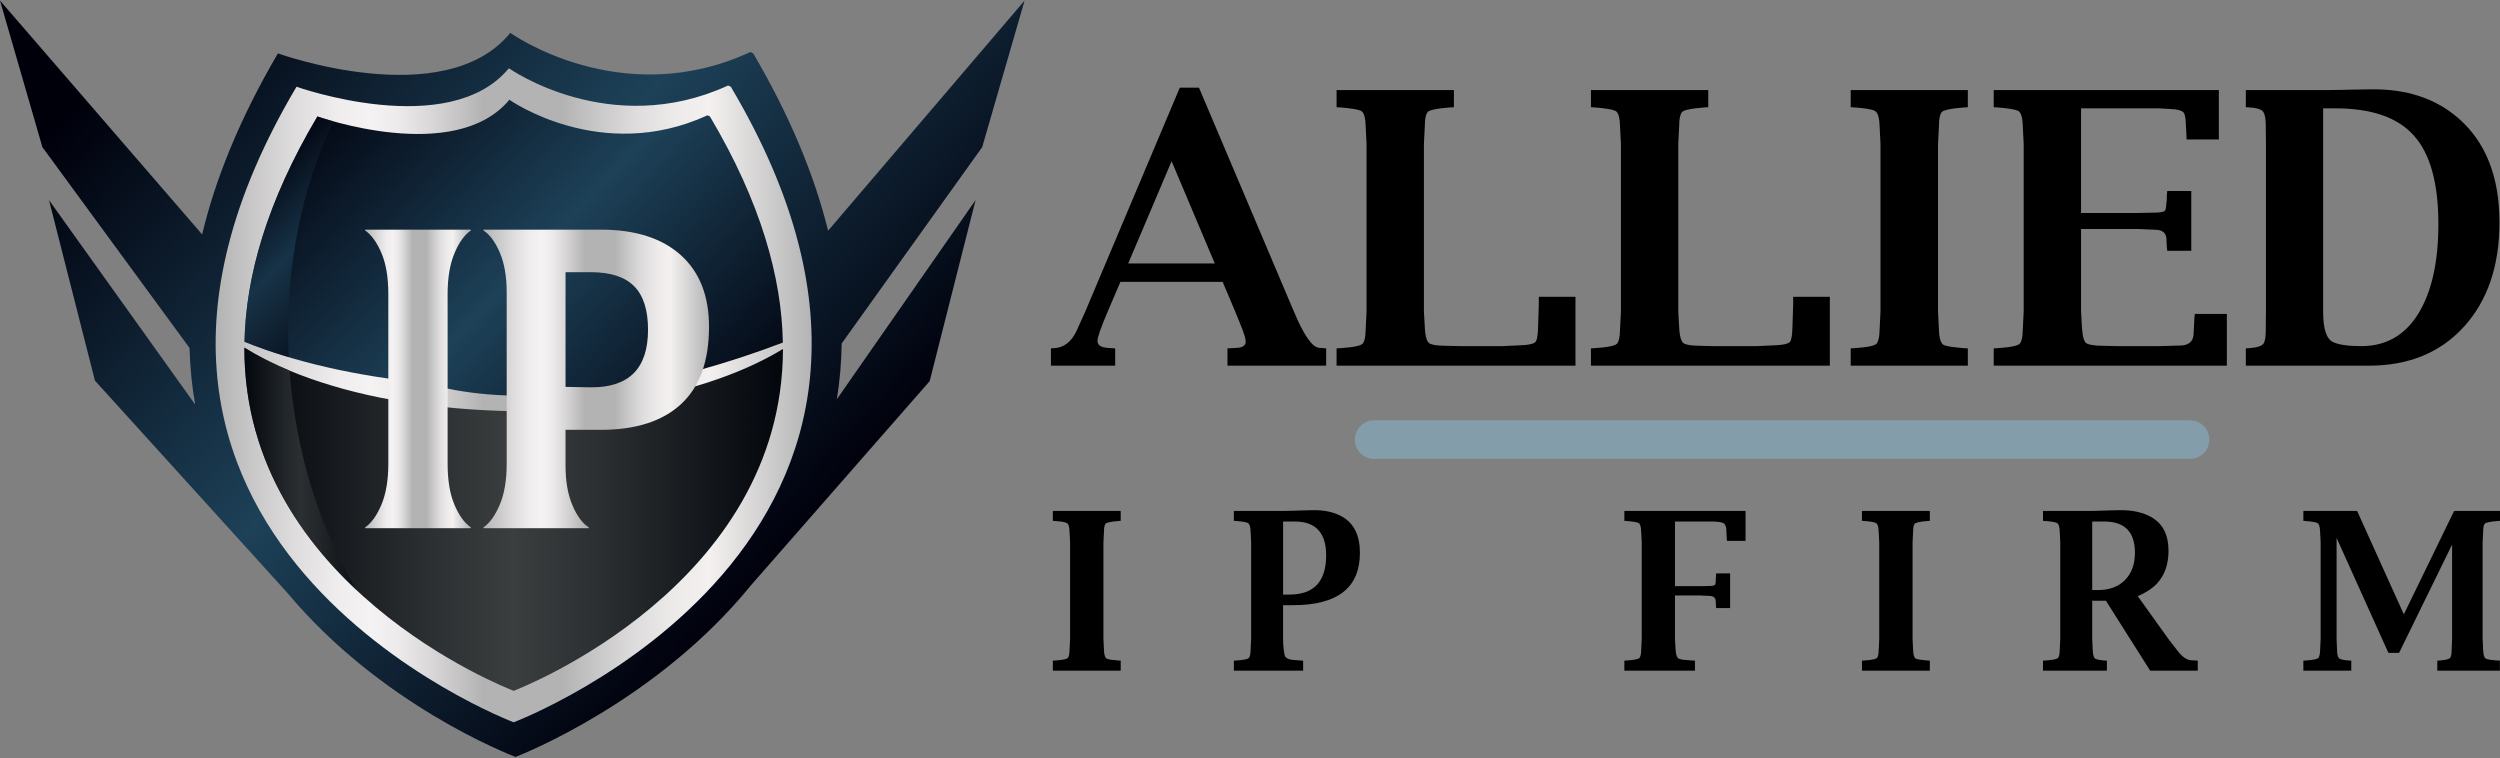 <?xml version="1.0" encoding="utf-8"?>
<!-- Generator: Adobe Illustrator 25.4.0, SVG Export Plug-In . SVG Version: 6.00 Build 0)  -->
<svg version="1.1" id="Layer_1" xmlns="http://www.w3.org/2000/svg" xmlns:xlink="http://www.w3.org/1999/xlink" x="0px" y="0px"
	 viewBox="0 0 300 91" style="enable-background:new 0 0 300 91;" xml:space="preserve">
<rect x="0" y="0" width="300" height="91" fill="#808080" stroke="none"/>
<style type="text/css">
	.st0{fill-rule:evenodd;clip-rule:evenodd;fill:#849DAA;}
	.st1{fill:url(#SVGID_1_);}
	.st2{fill:url(#SVGID_00000000216755732042486280000004212691557558279827_);}
	.st3{fill:url(#SVGID_00000092437763499284287260000018246824190676464052_);}
	.st4{fill:url(#SVGID_00000083068347139343491790000011776967951568072380_);}
	.st5{opacity:0.65;fill:url(#SVGID_00000001645592656246256530000017724475135362897840_);}
	.st6{fill:url(#SVGID_00000038371164829781689600000002663158879094461855_);}
	.st7{opacity:0.65;fill:url(#SVGID_00000072979560194365241870000007694892297353397136_);}
	.st8{fill:url(#SVGID_00000076600031302786102420000007126123280299606690_);}
	.st9{fill:url(#SVGID_00000093161093918407744200000002415697694885245351_);}
</style>
<g>
	<g>
		<g>
			<g>
				<path d="M126.112,43.881v-2.078l0.402-0.022c1.191-0.074,2.093-0.789,2.704-2.145
					l1.028-2.28l11.329-26.836h2.302l11.396,26.882
					c1.177,2.801,2.175,4.245,2.995,4.335l0.603,0.045l0.268,0.022v2.078h-11.843
					v-2.078l0.448-0.022l0.76-0.045c0.655-0.045,0.983-0.298,0.983-0.76
					c0-0.328-0.216-1.021-0.648-2.078l-0.626-1.542l-1.497-3.53h-12.268
					l-1.52,3.553c-0.819,1.922-1.229,3.092-1.229,3.508
					c0,0.507,0.38,0.79,1.139,0.85l0.581,0.045l0.402,0.022v2.078H126.112z
					 M135.385,31.614h10.391l-5.184-12.268L135.385,31.614z"/>
				<path d="M160.389,43.881v-2.078l0.425-0.022c1.698-0.104,2.621-0.313,2.771-0.626
					c0.178-0.282,0.275-0.797,0.29-1.541l0.112-2.212V17.268l-0.112-2.19
					c-0.03-1.043-0.223-1.639-0.58-1.788c-0.357-0.163-1.185-0.298-2.48-0.402
					l-0.425-0.022v-2.056h14.078v2.056l-0.425,0.022
					c-1.743,0.134-2.666,0.343-2.771,0.626c-0.193,0.282-0.29,0.804-0.29,1.564
					l-0.112,2.19v20.134l0.112,1.944c0.059,1.117,0.267,1.75,0.625,1.899
					c0.313,0.15,0.879,0.231,1.698,0.246l1.989,0.045h4.983l1.922-0.089
					c1.251-0.03,1.958-0.193,2.123-0.491c0.149-0.298,0.23-0.865,0.245-1.698
					l0.09-2.682v-0.961h4.401v8.268H160.389z"/>
				<path d="M190.913,43.881v-2.078l0.425-0.022c1.698-0.104,2.621-0.313,2.771-0.626
					c0.178-0.282,0.275-0.797,0.29-1.541l0.112-2.212V17.268l-0.112-2.19
					c-0.03-1.043-0.223-1.639-0.58-1.788c-0.357-0.163-1.185-0.298-2.48-0.402
					l-0.425-0.022v-2.056h14.078v2.056l-0.425,0.022
					c-1.743,0.134-2.666,0.343-2.771,0.626c-0.193,0.282-0.29,0.804-0.29,1.564
					l-0.112,2.19v20.134l0.112,1.944c0.059,1.117,0.267,1.75,0.625,1.899
					c0.313,0.15,0.879,0.231,1.698,0.246l1.989,0.045h4.983l1.922-0.089
					c1.251-0.03,1.957-0.193,2.124-0.491c0.149-0.298,0.23-0.865,0.245-1.698
					l0.089-2.682v-0.961h4.401v8.268H190.913z"/>
				<path d="M222.085,43.881v-2.078l0.423-0.022c1.684-0.104,2.6-0.313,2.749-0.626
					c0.178-0.297,0.277-0.812,0.292-1.541l0.111-2.212V17.268l-0.111-2.19
					c-0.032-1.028-0.232-1.623-0.604-1.788c-0.358-0.179-1.17-0.313-2.437-0.402
					l-0.423-0.022v-2.056h14.055v2.056l-0.403,0.022
					c-1.727,0.134-2.652,0.343-2.771,0.626c-0.193,0.282-0.29,0.804-0.29,1.564
					l-0.111,2.19v20.134l0.111,2.212c0.03,1.043,0.238,1.646,0.626,1.81
					c0.386,0.15,1.198,0.268,2.435,0.358l0.403,0.022v2.078H222.085z"/>
				<path d="M239.245,43.881v-2.078l0.423-0.022c1.699-0.104,2.622-0.313,2.771-0.626
					c0.18-0.282,0.277-0.797,0.292-1.541l0.111-2.212V17.268l-0.111-2.19
					c-0.03-1.043-0.225-1.639-0.581-1.788c-0.358-0.163-1.185-0.298-2.481-0.402
					l-0.423-0.022v-2.056h27.014v5.922h-3.865l-0.022-0.424l-0.022-0.581
					c-0.015-0.239-0.032-0.439-0.045-0.604c0-0.089,0-0.156,0-0.201
					c-0.017-0.85-0.143-1.356-0.381-1.52c-0.253-0.178-0.708-0.282-1.363-0.313
					l-1.519-0.089h-9.317v12.558h6.814l2.19-0.045
					c0.596-0.015,0.955-0.097,1.073-0.246c0.074-0.119,0.126-0.358,0.156-0.715
					v-0.111l-0.022-0.09c0.045-0.045,0.067-0.097,0.067-0.156
					c0-0.358,0.007-0.641,0.022-0.849l0.045-0.425h2.882v7.173h-2.882
					l-0.045-0.402c0-0.059-0.007-0.164-0.022-0.313
					c-0.015-0.239-0.022-0.417-0.022-0.537V28.798c0-0.804-0.438-1.214-1.319-1.229
					l-2.1-0.09h-6.836v9.922l0.111,1.944c0.074,1.148,0.282,1.78,0.626,1.899
					c0.327,0.15,0.901,0.231,1.72,0.246l1.833,0.045h4.983l2.546-0.067
					c1.029,0,1.588-0.417,1.677-1.251l0.111-2.123l0.045-0.425h3.844v6.212H239.245z
					"/>
				<path d="M269.5,43.881v-2.078l0.403-0.022c1.012-0.074,1.601-0.283,1.764-0.626
					c0.15-0.282,0.225-0.797,0.225-1.541l0.022-2.212V17.268l-0.022-2.19
					c0-1.043-0.173-1.661-0.514-1.854c-0.267-0.179-0.76-0.291-1.475-0.335
					l-0.403-0.022v-2.056H279.176l1.653-0.022l2.056-0.045l1.655-0.022
					c4.245-0.059,7.724,1.087,10.435,3.44c3.306,2.861,4.96,7.032,4.96,12.514
					c0,5.229-1.423,9.407-4.268,12.536c-2.83,3.114-6.638,4.67-11.42,4.67
					H269.5z M278.775,13v24.401c0,2.055,0.394,3.27,1.183,3.642
					c0.67,0.328,1.811,0.491,3.419,0.491c2.934,0,5.207-1.295,6.816-3.888
					c1.608-2.607,2.412-6.189,2.412-10.747c0-4.901-0.975-8.439-2.927-10.615
					c-1.937-2.19-5.087-3.284-9.451-3.284H278.775z"/>
			</g>
			<path id="Line_00000005981681218188968310000011898315817425943468_" class="st0" d="M262.804,55.068
				c1.28,0,2.316-1.039,2.316-2.317c0-1.279-1.04-2.316-2.316-2.316h-97.907
				c-1.277,0-2.317,1.038-2.317,2.316c0,1.279,1.037,2.317,2.317,2.317H262.804z"/>
		</g>
		<g>
			<path d="M126.339,80.48v-1.204l0.246-0.013c0.975-0.06,1.506-0.182,1.593-0.363
				c0.104-0.173,0.16-0.471,0.168-0.893l0.065-1.282V65.056l-0.065-1.269
				c-0.017-0.596-0.134-0.941-0.35-1.036c-0.207-0.103-0.678-0.181-1.411-0.233
				l-0.246-0.013v-1.191h8.146v1.191l-0.233,0.013
				c-1.002,0.078-1.537,0.198-1.606,0.363c-0.112,0.164-0.168,0.466-0.168,0.906
				l-0.065,1.269v11.669l0.065,1.282c0.017,0.604,0.138,0.954,0.363,1.049
				c0.224,0.087,0.695,0.156,1.412,0.207l0.233,0.013v1.204H126.339z"/>
			<path d="M148.065,80.48v-1.204l0.246-0.013c0.976-0.06,1.506-0.182,1.593-0.363
				c0.103-0.173,0.16-0.471,0.168-0.893l0.065-1.282V65.056l-0.065-1.269
				c-0.017-0.596-0.134-0.941-0.35-1.036c-0.207-0.103-0.678-0.181-1.412-0.233
				l-0.246-0.013v-1.191h5.905l1.179-0.026l1.295-0.039l1.049-0.026
				c1.407-0.034,2.599,0.225,3.574,0.777c1.416,0.812,2.124,2.258,2.124,4.339
				c0,4.187-2.676,6.281-8.029,6.281h-1.191v4.106
				c0,0.475,0.034,0.958,0.103,1.45c0.043,0.337,0.104,0.553,0.181,0.648
				c0.164,0.216,0.497,0.341,0.997,0.376l0.881,0.065l0.246,0.013v1.204H148.065z
				 M153.971,71.35h0.764c2.935,0,4.403-1.571,4.403-4.714
				c0-2.702-1.256-4.054-3.768-4.054h-1.399V71.35z"/>
			<path d="M194.922,80.48v-1.204l0.246-0.013c0.984-0.06,1.519-0.182,1.606-0.363
				c0.103-0.164,0.159-0.462,0.168-0.893l0.065-1.282V65.056l-0.065-1.269
				c-0.017-0.604-0.129-0.95-0.337-1.036c-0.207-0.095-0.687-0.173-1.437-0.233
				l-0.246-0.013v-1.191h14.544v3.587h-2.24l-0.013-0.233
				c-0.017-0.311-0.03-0.574-0.038-0.79v-0.065c0-0.587-0.138-0.941-0.415-1.062
				c-0.268-0.112-0.76-0.168-1.477-0.168h-4.286v7.757h2.901l1.269-0.026
				c0.371-0.008,0.587-0.06,0.648-0.156c0.052-0.103,0.078-0.267,0.078-0.492
				v-0.026c0-0.017,0-0.069,0-0.155c0.008-0.164,0.017-0.306,0.026-0.427
				l0.026-0.246h1.671v4.157h-1.671l-0.026-0.233l-0.013-0.182
				c-0.009-0.129-0.013-0.233-0.013-0.31v-0.026c0-0.466-0.255-0.703-0.764-0.712
				l-1.217-0.052h-2.914v5.271l0.078,1.282c0.043,0.579,0.16,0.915,0.35,1.01
				c0.164,0.095,0.449,0.156,0.855,0.182l0.881,0.065l0.233,0.013v1.204H194.922z"/>
			<path d="M223.435,80.48v-1.204l0.246-0.013c0.976-0.06,1.507-0.182,1.593-0.363
				c0.103-0.173,0.16-0.471,0.169-0.893l0.065-1.282V65.056l-0.065-1.269
				c-0.017-0.596-0.134-0.941-0.35-1.036c-0.207-0.103-0.678-0.181-1.412-0.233
				l-0.246-0.013v-1.191h8.146v1.191l-0.233,0.013
				c-1.001,0.078-1.537,0.198-1.606,0.363c-0.112,0.164-0.168,0.466-0.168,0.906
				l-0.065,1.269v11.669l0.065,1.282c0.017,0.604,0.138,0.954,0.363,1.049
				c0.224,0.087,0.694,0.156,1.411,0.207l0.233,0.013v1.204H223.435z"/>
			<path d="M245.16,80.48v-1.204l0.246-0.013c0.976-0.06,1.506-0.182,1.593-0.363
				c0.103-0.173,0.16-0.471,0.168-0.893l0.065-1.282V65.056l-0.065-1.269
				c-0.017-0.596-0.134-0.941-0.35-1.036c-0.207-0.103-0.678-0.181-1.411-0.233
				l-0.246-0.013v-1.191h5.582l1.204-0.026l1.166-0.039l1.153-0.026
				c1.571-0.034,2.875,0.246,3.911,0.842c1.364,0.777,2.046,2.119,2.046,4.027
				c0,1.606-0.453,2.91-1.36,3.911c-0.535,0.579-1.312,1.093-2.331,1.541
				l3.743,5.219l1.023,1.321c0.544,0.708,1.066,1.088,1.567,1.14l0.621,0.039
				l0.246,0.013v1.204h-5.711l-5.31-8.392h-1.645v4.637l0.065,1.282
				c0.017,0.595,0.125,0.945,0.324,1.049c0.189,0.095,0.57,0.164,1.14,0.207
				l0.233,0.013v1.204H245.16z M251.065,70.806h0.712
				c1.355,0,2.43-0.401,3.225-1.204c0.794-0.803,1.191-1.895,1.191-3.276
				c0-2.495-1.226-3.743-3.678-3.743h-1.45V70.806z"/>
			<path d="M276.404,80.48v-1.204l0.233-0.013c0.985-0.06,1.52-0.182,1.606-0.363
				c0.104-0.173,0.16-0.471,0.169-0.893l0.065-1.282V65.056l-0.065-1.269
				c-0.017-0.596-0.134-0.941-0.35-1.036c-0.199-0.095-0.674-0.173-1.425-0.233
				l-0.233-0.013v-1.191h6.449l5.607,12.406l6.035-12.406H300v1.191l-0.233,0.013
				c-1.019,0.078-1.559,0.198-1.619,0.363c-0.112,0.164-0.168,0.466-0.168,0.906
				l-0.065,1.269v11.669l0.065,1.282c0.017,0.604,0.138,0.954,0.363,1.049
				c0.224,0.095,0.694,0.164,1.411,0.207l0.233,0.013v1.204h-7.512v-1.204
				l0.246-0.013c0.785-0.052,1.226-0.173,1.321-0.363
				c0.103-0.173,0.155-0.471,0.155-0.893l0.052-1.282V65.354l-6.359,12.989h-1.282
				l-6.216-13.792v12.174l0.052,1.282c0.008,0.595,0.121,0.945,0.336,1.049
				c0.182,0.095,0.557,0.164,1.127,0.207l0.246,0.013v1.204H276.404z"/>
		</g>
	</g>
	<g>
		<g>
			<g>
				<g>
					
						<linearGradient id="SVGID_1_" gradientUnits="userSpaceOnUse" x1="29.165" y1="-9.178" x2="102.544" y2="57.699">
						<stop  offset="0" style="stop-color:#00000B"/>
						<stop  offset="0.5" style="stop-color:#1D4158"/>
						<stop  offset="1" style="stop-color:#00000B"/>
					</linearGradient>
					<path class="st1" d="M117.864,17.657l5.087-17.589L99.373,27.683
						c-1.613-6.528-4.494-13.611-8.987-21.277l-0.348-0.163
						c-15.522,7.197-28.802-2.297-28.802-2.297
						c-7.903,9.666-27.885,2.46-27.885,2.46
						c-4.596,7.841-7.505,15.073-9.096,21.723L0,0.067l5.087,17.589l17.658,24.1
						c0.06,2.354,0.294,4.616,0.676,6.787L5.88,24.015l5.512,21.66
						L34.453,71.11c11.236,13.469,26.608,19.409,27.41,19.721
						c0.823-0.32,16.937-6.68,28.231-20.573L111.56,45.739l5.512-21.736
						l-16.648,23.901c0.346-2.143,0.544-4.372,0.577-6.691L117.864,17.657z"/>
					
						<linearGradient id="SVGID_00000067233259340299492160000016174767968377898120_" gradientUnits="userSpaceOnUse" x1="61.849" y1="90.92" x2="61.882" y2="90.95">
						<stop  offset="0" style="stop-color:#00000B"/>
						<stop  offset="0.5" style="stop-color:#1D4158"/>
						<stop  offset="1" style="stop-color:#00000B"/>
					</linearGradient>
					<path style="fill:url(#SVGID_00000067233259340299492160000016174767968377898120_);" d="M61.898,90.933
						c0,0-0.013-0.005-0.035-0.014c-0.021,0.008-0.035,0.014-0.035,0.014H61.898z"/>
				</g>
				
					<linearGradient id="SVGID_00000176760827752152430510000007075132178094179261_" gradientUnits="userSpaceOnUse" x1="25.878" y1="47.44" x2="97.4" y2="47.44">
					<stop  offset="0" style="stop-color:#B3B3B4"/>
					<stop  offset="0.05" style="stop-color:#C5C4C5"/>
					<stop  offset="0.129" style="stop-color:#DDDBDC"/>
					<stop  offset="0.201" style="stop-color:#EEECEC"/>
					<stop  offset="0.261" style="stop-color:#F4F2F2"/>
					<stop  offset="0.303" style="stop-color:#EDEBEB"/>
					<stop  offset="0.359" style="stop-color:#DAD8D9"/>
					<stop  offset="0.423" style="stop-color:#BFBEBF"/>
					<stop  offset="0.448" style="stop-color:#B3B3B4"/>
					<stop  offset="0.582" style="stop-color:#B3B3B4"/>
					<stop  offset="0.635" style="stop-color:#C7C6C7"/>
					<stop  offset="0.705" style="stop-color:#DEDCDC"/>
					<stop  offset="0.771" style="stop-color:#EDEAEA"/>
					<stop  offset="0.83" style="stop-color:#F3F0EF"/>
					<stop  offset="1" style="stop-color:#B4B4B5"/>
				</linearGradient>
				<path style="fill:url(#SVGID_00000176760827752152430510000007075132178094179261_);" d="M87.697,10.407
					c32.21,54.29-26.092,76.281-26.092,76.281h0.067
					c0,0-58.301-21.991-26.09-76.281c0,0,18.259,6.504,25.485-2.215
					c0,0,12.134,8.573,26.305,2.068"/>
				<g>
					<g>
						
							<linearGradient id="SVGID_00000106113765363323321020000016915679961291009929_" gradientUnits="userSpaceOnUse" x1="29.326" y1="62.309" x2="93.955" y2="62.309">
							<stop  offset="0" style="stop-color:#03070D"/>
							<stop  offset="0.35" style="stop-color:#2C3032"/>
							<stop  offset="0.5" style="stop-color:#3B3E3F"/>
							<stop  offset="0.65" style="stop-color:#2C3032"/>
							<stop  offset="1" style="stop-color:#03070D"/>
						</linearGradient>
						<path style="fill:url(#SVGID_00000106113765363323321020000016915679961291009929_);" d="M73.352,48.486
							c-9.871,1.956-23.158,0.001-23.158,0.001
							c-8.469-1.166-15.757-3.577-20.867-6.771
							c-0.077,28.506,31.325,40.805,32.313,41.184
							c0.985-0.379,32.274-12.632,32.316-41.024
							C88.86,44.99,81.675,47.339,73.352,48.486z"/>
						
							<linearGradient id="SVGID_00000067237598877241610750000006694231456262343055_" gradientUnits="userSpaceOnUse" x1="29.326" y1="56.273" x2="42.808" y2="56.273">
							<stop  offset="0" style="stop-color:#03070D"/>
							<stop  offset="0.35" style="stop-color:#2C3032"/>
							<stop  offset="0.5" style="stop-color:#3B3E3F"/>
							<stop  offset="0.65" style="stop-color:#2C3032"/>
							<stop  offset="1" style="stop-color:#03070D"/>
						</linearGradient>
						<path style="opacity:0.65;fill:url(#SVGID_00000067237598877241610750000006694231456262343055_);" d="M34.747,44.456
							c-1.992-0.831-3.824-1.742-5.421-2.739
							c-0.035,12.888,6.368,22.452,13.482,29.112
							C38.388,63.378,35.477,54.333,34.747,44.456z"/>
					</g>
					<g>
						<g>
							
								<linearGradient id="SVGID_00000125605004977226094570000003073895002378407052_" gradientUnits="userSpaceOnUse" x1="37.674" y1="8.822" x2="87.19" y2="56.008">
								<stop  offset="0" style="stop-color:#00000B"/>
								<stop  offset="0.5" style="stop-color:#1D4158"/>
								<stop  offset="1" style="stop-color:#00000B"/>
							</linearGradient>
							<path style="fill:url(#SVGID_00000125605004977226094570000003073895002378407052_);" d="M85.19,13.971
								l-0.295-0.134c-12.806,5.88-23.772-1.867-23.772-1.867
								c-6.531,7.879-23.033,2.002-23.033,2.002
								c-6.09,10.264-8.59,19.245-8.752,27.039
								c5.933,2.414,13.502,4.172,21.985,4.974c0,0,14.854,5.655,42.621-4.875
								C93.8,33.292,91.306,24.277,85.19,13.971z"/>
						</g>
						
							<linearGradient id="SVGID_00000041986369873392920680000006423997754860760227_" gradientUnits="userSpaceOnUse" x1="28.742" y1="22.133" x2="43.34" y2="36.044">
							<stop  offset="0" style="stop-color:#00000B"/>
							<stop  offset="0.5" style="stop-color:#1D4158"/>
							<stop  offset="1" style="stop-color:#00000B"/>
						</linearGradient>
						<path style="opacity:0.65;fill:url(#SVGID_00000041986369873392920680000006423997754860760227_);" d="M40.008,14.56
							c-1.194-0.333-1.918-0.589-1.918-0.589
							c-6.09,10.264-8.59,19.245-8.752,27.039
							c1.648,0.67,3.432,1.284,5.315,1.846
							C34.141,32.449,36.145,22.687,40.008,14.56z"/>
					</g>
				</g>
			</g>
		</g>
		<g>
			
				<linearGradient id="SVGID_00000157265826340271154680000009198114584841790390_" gradientUnits="userSpaceOnUse" x1="43.814" y1="45.471" x2="56.496" y2="45.471">
				<stop  offset="0" style="stop-color:#B3B3B4"/>
				<stop  offset="0.05" style="stop-color:#C5C4C5"/>
				<stop  offset="0.129" style="stop-color:#DDDBDC"/>
				<stop  offset="0.201" style="stop-color:#EEECEC"/>
				<stop  offset="0.261" style="stop-color:#F4F2F2"/>
				<stop  offset="0.303" style="stop-color:#EDEBEB"/>
				<stop  offset="0.359" style="stop-color:#DAD8D9"/>
				<stop  offset="0.423" style="stop-color:#BFBEBF"/>
				<stop  offset="0.448" style="stop-color:#B3B3B4"/>
				<stop  offset="0.582" style="stop-color:#B3B3B4"/>
				<stop  offset="0.635" style="stop-color:#C7C6C7"/>
				<stop  offset="0.705" style="stop-color:#DEDCDC"/>
				<stop  offset="0.771" style="stop-color:#EDEAEA"/>
				<stop  offset="0.83" style="stop-color:#F3F0EF"/>
				<stop  offset="1" style="stop-color:#B4B4B5"/>
			</linearGradient>
			<path style="fill:url(#SVGID_00000157265826340271154680000009198114584841790390_);" d="M43.814,63.283
				c0.756-0.516,1.409-1.426,1.959-2.732c0.549-1.306,0.825-2.938,0.825-4.898
				V35.29c0-1.993-0.275-3.635-0.825-4.923c-0.55-1.289-1.204-2.191-1.959-2.707
				v-0.103h12.682v0.103c-0.756,0.516-1.41,1.427-1.959,2.732
				c-0.55,1.306-0.825,2.939-0.825,4.898v20.363c0,1.994,0.275,3.635,0.825,4.923
				c0.549,1.289,1.203,2.191,1.959,2.707v0.103H43.814V63.283z"/>
			
				<linearGradient id="SVGID_00000155111088153675825670000016556703412312779418_" gradientUnits="userSpaceOnUse" x1="58.018" y1="45.471" x2="85.083" y2="45.471">
				<stop  offset="0" style="stop-color:#B3B3B4"/>
				<stop  offset="0.05" style="stop-color:#C5C4C5"/>
				<stop  offset="0.129" style="stop-color:#DDDBDC"/>
				<stop  offset="0.201" style="stop-color:#EEECEC"/>
				<stop  offset="0.261" style="stop-color:#F4F2F2"/>
				<stop  offset="0.303" style="stop-color:#EDEBEB"/>
				<stop  offset="0.359" style="stop-color:#DAD8D9"/>
				<stop  offset="0.423" style="stop-color:#BFBEBF"/>
				<stop  offset="0.448" style="stop-color:#B3B3B4"/>
				<stop  offset="0.582" style="stop-color:#B3B3B4"/>
				<stop  offset="0.635" style="stop-color:#C7C6C7"/>
				<stop  offset="0.705" style="stop-color:#DEDCDC"/>
				<stop  offset="0.771" style="stop-color:#EDEAEA"/>
				<stop  offset="0.83" style="stop-color:#F3F0EF"/>
				<stop  offset="1" style="stop-color:#B4B4B5"/>
			</linearGradient>
			<path style="fill:url(#SVGID_00000155111088153675825670000016556703412312779418_);" d="M81.681,30.599
				c2.268,2.028,3.402,4.898,3.402,8.609c0,4.124-1.117,7.217-3.351,9.279
				c-2.234,2.062-5.447,3.093-9.64,3.093h-4.227v4.278
				c0,1.891,0.275,3.48,0.825,4.769c0.549,1.289,1.203,2.174,1.959,2.655v0.103
				H58.018v-0.103c0.756-0.516,1.409-1.426,1.959-2.732
				c0.549-1.306,0.825-2.938,0.825-4.898V35.084c0-1.89-0.275-3.48-0.825-4.768
				c-0.55-1.289-1.204-2.173-1.959-2.655v-0.103h14.074
				C76.216,27.557,79.413,28.571,81.681,30.599z M77.763,39.569
				c0-2.371-0.559-4.115-1.675-5.232c-1.117-1.117-2.844-1.675-5.181-1.675h-3.041
				v13.764l3.041,0.051C75.477,46.512,77.763,44.208,77.763,39.569z"/>
		</g>
	</g>
</g>
</svg>

